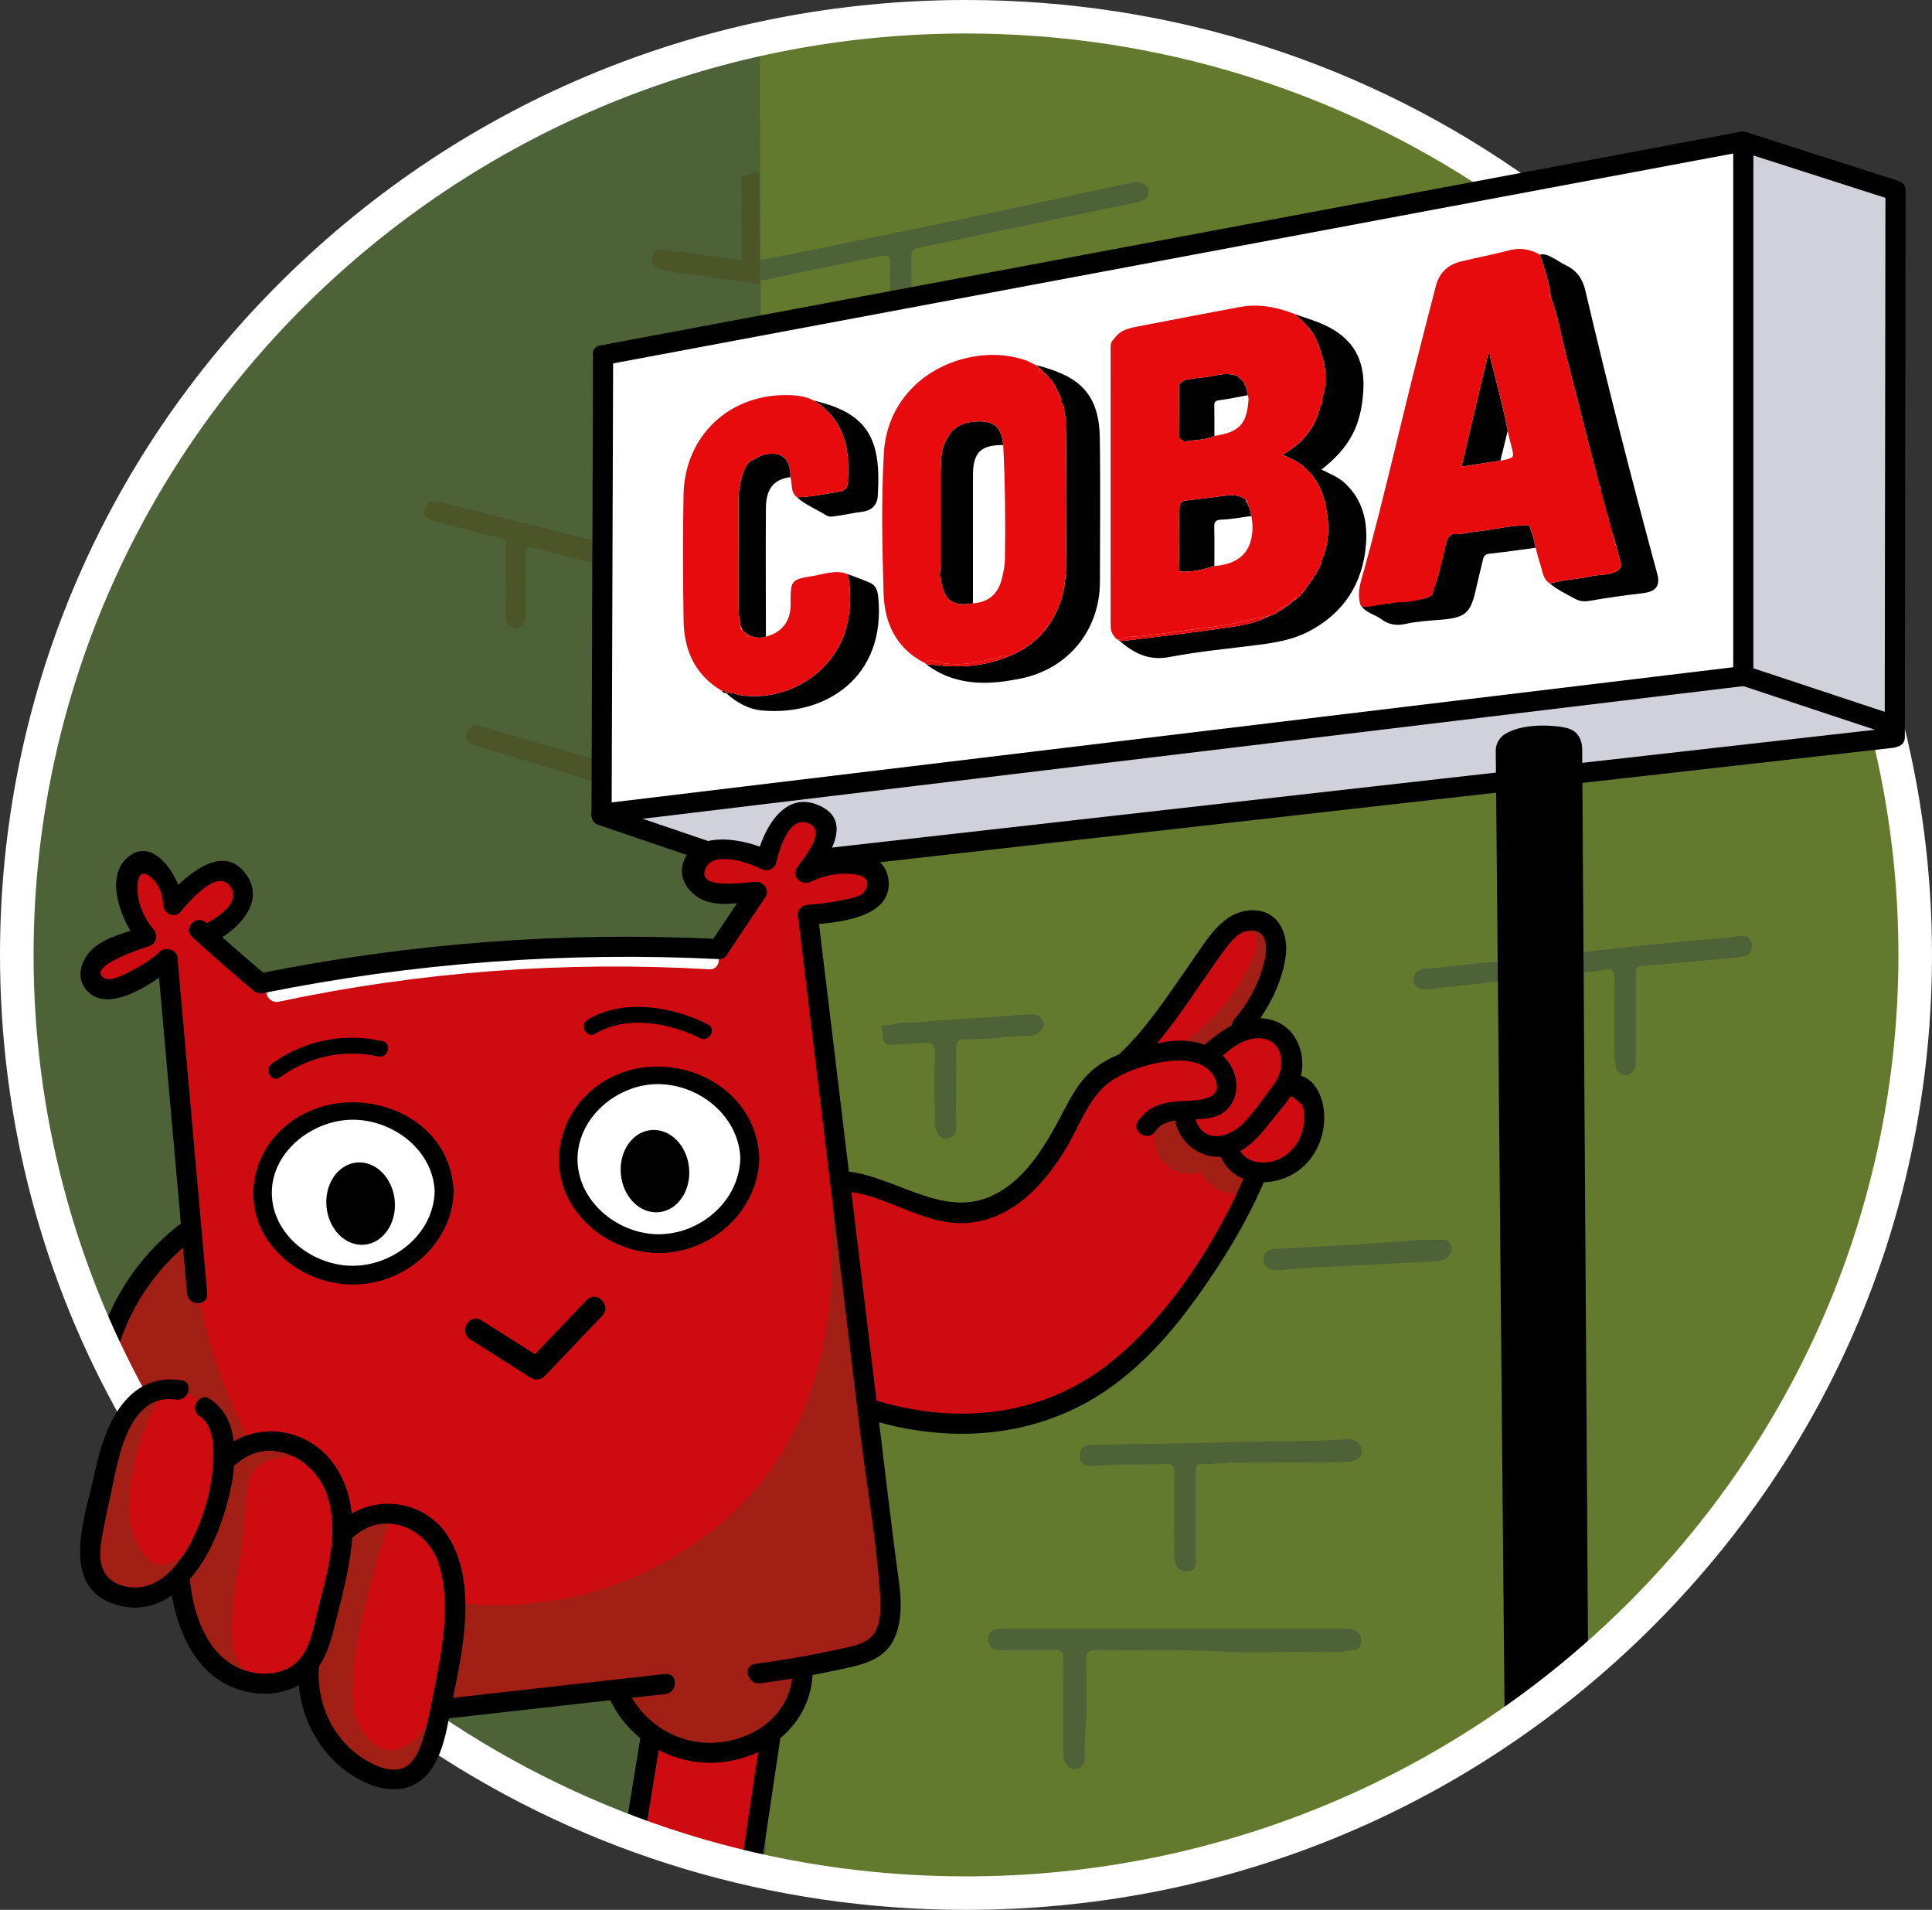 <?xml version="1.0" encoding="UTF-8"?> <svg xmlns="http://www.w3.org/2000/svg" width="257" height="254" viewBox="0 0 257 254" fill="none"><rect x="0" y="0" width="257" height="254" fill="#333333" stroke="none"/><g clip-path="url(#clip0_1972_150)"><path d="M128.499 251.774C198.234 251.774 254.766 195.911 254.766 127C254.766 58.09 198.234 2.227 128.499 2.227C58.764 2.227 2.232 58.09 2.232 127C2.232 195.911 58.764 251.774 128.499 251.774Z" fill="#62792E"></path><path d="M101.066 4.424C101.331 85.892 101.595 167.36 101.86 248.829C42.292 236.214 0.072 182.949 1.535 123.459C2.936 66.457 44.122 16.821 101.066 4.424Z" fill="#4D6237"></path><path d="M67.305 72.376C67.275 73.639 67.298 74.904 67.298 76.167C67.298 78.181 67.311 80.195 67.293 82.209C67.286 82.997 67.763 83.443 68.41 83.516C69.117 83.595 69.721 83.215 69.87 82.425C69.935 82.081 69.916 81.718 69.916 81.364C69.918 78.205 69.909 75.046 69.925 71.887C69.925 71.772 69.908 71.643 69.899 71.515C69.037 71.521 68.153 71.557 67.264 71.748C67.307 71.908 67.311 72.118 67.305 72.376Z" fill="#4C5528"></path><path d="M70.57 72.78C73.684 73.605 76.867 74.172 79.895 75.313C80.012 75.28 80.129 75.246 80.246 75.213C80.647 74.361 81.046 73.509 81.446 72.656C81.376 72.621 81.305 72.585 81.234 72.549C80.213 72.261 79.199 71.947 78.17 71.689C71.614 70.043 65.051 68.425 58.501 66.757C57.541 66.513 56.823 66.612 56.513 67.603C56.165 68.712 56.968 69.068 57.821 69.298C60.741 70.085 63.652 70.917 66.597 71.6C67.26 71.754 67.427 71.962 67.369 72.276C68.254 72.484 69.069 72.828 69.851 73.191C69.961 72.91 70.115 72.659 70.57 72.78Z" fill="#4C5528"></path><path d="M99.508 34.544C99.3 34.687 99.016 34.723 98.584 34.652C95.171 34.1 91.738 33.674 88.314 33.191C87.512 33.079 86.942 33.475 86.774 34.157C86.609 34.827 86.843 35.498 87.659 35.739C88.149 35.883 88.623 36.041 89.144 36.11C93.118 36.633 97.086 37.202 101.057 37.757C101.061 37.745 101.067 37.733 101.072 37.721C100.615 36.593 100.042 35.54 99.508 34.544Z" fill="#4C5528"></path><path d="M101.024 37.668C101.032 37.529 101.04 37.39 101.048 37.25C101.045 36.372 101.043 35.495 101.04 34.617C101.013 30.729 100.986 26.841 100.959 22.953C100.13 22.88 99.438 23.399 98.645 23.487C98.646 27.119 98.636 30.75 98.656 34.381C98.658 34.743 98.616 35.009 98.475 35.205C99.315 35.963 100.212 36.761 101.024 37.668Z" fill="#4C5528"></path><path d="M83.517 105.392C81.496 104.753 79.48 104.103 77.455 103.478C74.305 102.506 71.15 101.548 67.995 100.592C66.68 100.193 65.358 99.819 64.043 99.422C63.63 99.297 63.223 99.147 62.821 98.988C62.142 98.721 61.803 98.282 62.057 97.513C62.317 96.726 62.79 96.287 63.651 96.528C66.184 97.235 68.715 97.951 71.24 98.688C74.857 99.742 78.47 100.814 82.081 101.887C82.834 102.11 83.576 102.369 84.324 102.611C84.451 102.66 84.578 102.708 84.706 102.757C84.309 103.635 83.913 104.513 83.517 105.392Z" fill="#4C5528"></path><path d="M156.208 216.611C163.852 216.612 171.497 216.609 179.142 216.614C180.644 216.615 181.372 217.509 180.967 218.728C180.781 219.287 180.45 219.387 179.93 219.479C177.568 219.892 175.193 219.648 172.826 219.68C169.421 219.726 166.004 219.856 162.609 219.653C156.992 219.318 151.376 219.587 145.763 219.44C144.766 219.414 144.463 219.719 144.502 220.703C144.574 222.556 144.462 224.417 144.537 226.27C144.638 228.758 144.166 231.223 144.302 233.706C144.349 234.577 143.938 235.121 143.171 235.262C142.362 235.41 141.836 234.854 141.574 234.136C141.444 233.78 141.444 233.365 141.443 232.976C141.434 228.868 141.414 224.761 141.457 220.654C141.466 219.742 141.238 219.409 140.268 219.436C137.893 219.504 135.516 219.445 133.139 219.464C132.163 219.472 131.516 219.124 131.453 218.084C131.395 217.13 131.995 216.614 133.156 216.613C140.839 216.607 148.524 216.61 156.208 216.611Z" fill="#4D6237"></path><path d="M170.949 194.505C168.85 194.507 166.75 194.477 164.651 194.517C163.036 194.546 161.423 194.694 159.808 194.727C159.012 194.743 159.056 195.226 159.056 195.759C159.06 199.55 159.057 203.341 159.06 207.132C159.061 208.016 159.178 208.953 157.847 208.976C156.853 208.993 156.263 208.37 156.213 207.104C156.172 206.079 156.203 205.051 156.203 204.024C156.203 201.299 156.168 198.573 156.222 195.85C156.24 194.949 155.943 194.705 155.067 194.722C151.868 194.783 148.667 194.681 145.47 194.957C144.182 195.068 143.574 194.526 143.603 193.549C143.637 192.384 144.463 192.153 145.404 192.137C150.543 192.05 155.685 192.046 160.821 191.873C165.526 191.715 170.229 191.709 174.933 191.611C176.302 191.582 177.685 191.472 179.063 191.408C180.124 191.359 180.968 191.77 181.114 192.76C181.279 193.874 180.356 194.356 179.376 194.411C177.719 194.505 176.055 194.486 174.394 194.502C173.246 194.513 172.097 194.504 170.949 194.505Z" fill="#4D6237"></path><path d="M127.188 144.639C127.187 146.378 127.134 148.119 127.207 149.854C127.25 150.896 126.682 151.325 125.834 151.438C125 151.549 124.734 150.871 124.49 150.212C124.333 149.787 124.336 149.363 124.336 148.93C124.334 146.006 124.263 143.08 124.369 140.16C124.414 138.895 123.988 138.575 122.825 138.696C121.455 138.838 120.072 138.859 118.696 138.95C117.123 139.054 117.567 137.694 117.327 136.947C117.033 136.035 117.948 136.451 118.337 136.314C119.705 135.835 121.154 136.078 122.562 135.926C126.28 135.525 130.03 135.429 133.76 135.128C134.861 135.04 135.956 134.945 137.061 134.899C138.016 134.859 138.61 135.228 138.786 136.132C138.93 136.873 138.047 137.7 137.072 137.751C135.852 137.814 134.637 137.805 133.412 137.963C131.735 138.179 130.028 138.204 128.334 138.22C127.439 138.228 127.156 138.572 127.177 139.425C127.219 141.162 127.19 142.901 127.188 144.639Z" fill="#4D6237"></path><path d="M170.455 168.92C170.258 168.92 170.059 168.922 169.861 168.92C168.673 168.906 168.087 168.444 168.098 167.502C168.111 166.404 168.873 166.13 169.771 166.08C174.218 165.831 178.671 165.661 183.112 165.335C185.825 165.136 188.532 164.864 191.256 164.884C192.096 164.891 193.01 164.764 193.065 166.012C193.108 167.005 192.3 167.677 191.111 167.741C187.724 167.924 184.333 168.071 180.95 168.276C177.453 168.487 173.94 168.497 170.455 168.92Z" fill="#4D6237"></path><path d="M199.732 127.862C199.733 128.731 199.735 129.601 199.737 130.471C196.466 130.834 193.192 131.175 189.924 131.573C188.918 131.696 188.199 131.327 188.085 130.447C187.971 129.568 188.532 128.865 189.54 128.829C191.115 128.773 192.665 128.561 194.223 128.363C196.051 128.131 197.895 128.023 199.732 127.862Z" fill="#4D6237"></path><path d="M209.029 129.421C209.033 128.549 209.036 127.678 209.04 126.807C211.07 126.569 213.097 126.312 215.13 126.098C218.18 125.777 221.232 125.461 224.288 125.191C226.718 124.976 229.149 124.804 231.57 124.479C232.263 124.386 232.937 124.782 233.031 125.575C233.139 126.488 232.661 127.134 231.736 127.249C230.018 127.463 228.291 127.598 226.566 127.752C223.822 127.998 221.077 128.234 218.332 128.474C217.507 128.546 217.605 129.163 217.604 129.71C217.601 133.503 217.599 137.297 217.606 141.091C217.607 141.654 217.605 142.181 217.11 142.594C216.288 143.28 215.279 143.008 214.983 141.982C214.819 141.414 214.736 140.838 214.739 140.236C214.758 136.877 214.699 133.517 214.776 130.16C214.802 129.002 214.321 128.807 213.369 128.973C211.934 129.223 210.491 129.418 209.029 129.421Z" fill="#4D6237"></path><path d="M101.048 37.25C101.045 36.373 101.043 35.495 101.041 34.617C104.32 33.967 107.603 33.333 110.878 32.662C117.314 31.344 123.749 30.02 130.179 28.67C134.994 27.659 139.799 26.604 144.608 25.566C146.646 25.126 148.68 24.673 150.72 24.241C151.585 24.057 152.774 24.649 152.8 25.363C152.834 26.279 152.25 26.701 151.338 26.885C146.132 27.935 140.935 29.03 135.736 30.117C131.191 31.067 126.648 32.032 122.101 32.975C121.429 33.114 121.22 33.481 121.229 34.142C121.259 36.315 121.246 38.488 121.24 40.662C121.236 41.919 120.783 42.429 119.728 42.46C118.436 42.498 118.394 41.61 118.39 40.699C118.382 38.763 118.37 36.826 118.395 34.89C118.404 34.132 118.263 33.853 117.371 34.034C112.242 35.072 107.095 36.017 101.993 37.186C101.69 37.255 101.364 37.231 101.048 37.25Z" fill="#4D6237"></path><path d="M80.221 47.907C80.419 67.549 80.618 87.19 80.816 106.831C131.067 101.069 181.318 95.306 231.568 89.543C231.745 65.998 231.921 42.453 232.098 18.907C181.472 28.574 130.847 38.241 80.221 47.907Z" fill="white" stroke="white" stroke-miterlimit="10"></path><path d="M176.018 66.07C175.171 63.328 173.374 61.495 170.543 60.489C172.807 59.232 174.451 57.526 175.304 55.145C175.343 55.072 175.348 54.997 175.32 54.919C175.352 54.862 175.362 54.802 175.349 54.738C175.574 54.622 175.608 54.426 175.576 54.202C175.612 54.155 175.618 54.106 175.592 54.053C175.929 53.774 175.84 53.387 175.855 53.027L175.833 53.048C176.66 50.834 176.367 48.661 175.591 46.506C175.621 46.457 175.612 46.414 175.567 46.378C175.492 46.207 175.417 46.035 175.343 45.864C174.838 44.094 173.522 42.938 172.226 41.768C173.513 42.231 174.836 42.615 176.08 43.173C179.931 44.901 181.613 47.768 181.352 51.989C181.066 56.614 179.526 59.525 175.79 62.447C176.843 62.996 177.95 63.389 178.832 64.194C181.295 66.439 181.959 69.363 181.701 72.46C181.269 77.624 178.756 81.549 174.079 83.986C172.026 85.056 169.792 85.45 167.528 85.745C163.541 86.264 159.522 86.618 155.583 87.379C152.817 87.912 150.834 86.874 148.916 85.225C149.113 85.228 149.313 85.253 149.507 85.229C153.957 84.673 158.416 84.177 162.852 83.521C164.841 83.227 166.884 82.981 168.698 81.966L168.685 81.981C168.761 81.976 168.834 81.957 168.903 81.922C169.338 81.787 169.746 81.602 170.085 81.289C170.375 81.177 170.666 81.064 170.846 80.786L170.821 80.8C170.983 80.71 171.145 80.621 171.307 80.531C171.384 80.469 171.462 80.406 171.54 80.343C171.627 80.25 171.713 80.158 171.8 80.064L171.78 80.092C171.923 80.063 172.034 80.002 172.045 79.837L172.023 79.866C172.235 79.864 172.373 79.748 172.476 79.577C172.789 79.412 173.025 79.172 173.189 78.86C173.437 78.691 173.62 78.472 173.713 78.184L173.681 78.192C173.767 78.104 173.852 78.016 173.938 77.928L173.926 77.949C174.091 77.711 174.255 77.472 174.42 77.233L174.399 77.246C174.541 77.21 174.611 77.123 174.597 76.975C174.627 76.914 174.638 76.85 174.63 76.783C174.72 76.69 174.809 76.597 174.898 76.504C175.079 76.425 175.116 76.27 175.114 76.095C175.457 75.648 175.703 75.159 175.795 74.599C175.836 74.549 175.847 74.494 175.826 74.432C176.885 72.013 176.869 69.531 176.267 67.014C176.298 66.831 176.299 66.653 176.146 66.514C176.103 66.367 176.061 66.219 176.018 66.07Z" fill="#020102"></path><path d="M213.344 66.787C213.306 66.698 213.267 66.609 213.229 66.519C213.115 66.053 213.001 65.587 212.887 65.121C212.921 64.933 212.913 64.756 212.749 64.623C212.554 63.841 212.359 63.06 212.165 62.279C211.89 61.241 211.616 60.204 211.341 59.167C210.319 55.131 209.311 51.093 208.269 47.063C207.614 44.529 207.202 41.932 206.273 39.471L206.291 39.492C206.268 39.262 206.244 39.031 206.221 38.8C205.882 37.12 205.396 35.481 204.82 33.868C205.538 33.688 206.115 34.061 206.699 34.364C207.219 34.634 207.695 34.992 208.222 35.243C209.696 35.943 210.503 36.995 210.895 38.666C213.851 51.275 217.065 63.821 220.453 76.322C220.882 77.903 220.255 78.676 218.626 78.876C216.242 79.17 213.857 79.477 211.494 79.901C210.734 80.038 210.131 79.977 209.482 79.623C208.348 79.004 207.187 78.434 206.176 77.613C207.912 77.1 209.73 77.035 211.492 76.664C212.756 76.342 214.157 76.617 215.306 75.792L215.297 75.8C215.725 75.47 215.622 74.985 215.513 74.612C215.067 73.091 214.805 71.512 214.122 70.064L214.146 70.081C214.104 69.34 213.886 68.644 213.611 67.962C213.578 67.796 213.544 67.632 213.51 67.466C213.455 67.241 213.4 67.014 213.344 66.787Z" fill="#020102"></path><path d="M138.252 48.976C138.082 48.83 137.911 48.683 137.741 48.537C142.966 49.858 146.192 51.831 146.297 58.163C146.403 64.562 146.32 70.965 146.317 77.367C146.314 83.758 142.139 88.932 135.841 90.229C132.653 90.885 129.441 91.183 126.275 90.029C125.177 89.628 124.165 89.07 123.229 88.372C123.622 88.392 124.018 88.387 124.407 88.436C127.671 88.847 130.863 88.632 133.939 87.373C138.827 85.589 141.543 81.208 141.785 76.015C141.886 69.302 141.905 62.589 141.766 55.876C141.736 55.667 141.706 55.458 141.675 55.249C141.492 54.655 141.683 53.945 141.117 53.471L141.159 53.453C141.182 53.109 141.129 52.789 140.879 52.526C140.863 52.345 140.864 52.157 140.667 52.057C140.615 51.87 140.623 51.651 140.394 51.561L140.411 51.586C140.383 51.39 140.35 51.198 140.149 51.095L140.162 51.105C140.08 50.811 139.924 50.565 139.67 50.387L139.68 50.404C139.599 50.305 139.517 50.207 139.436 50.109C139.375 50.044 139.315 49.979 139.254 49.914C139.127 49.747 139.041 49.511 138.752 49.62C138.752 49.62 138.797 49.619 138.796 49.62C138.816 49.237 138.503 49.132 138.252 48.976Z" fill="#020102"></path><path d="M180.941 80.347C181.029 80.334 181.116 80.322 181.203 80.31C181.738 80.872 182.365 80.435 182.949 80.47C183.155 80.516 183.338 80.482 183.488 80.323C184.326 80.284 185.184 80.342 185.927 79.833C186.148 79.896 186.282 79.793 186.37 79.601C186.376 79.77 186.453 79.935 186.625 79.914C187.791 79.767 188.991 79.829 190.105 79.36L190.089 79.376C190.179 79.292 190.268 79.208 190.357 79.125L190.354 79.144C190.595 79.054 190.583 78.84 190.6 78.641L190.576 78.657C191.449 76.507 191.81 74.217 192.419 71.995C192.532 71.565 192.782 71.242 193.174 71.029C194.291 71.115 195.364 70.794 196.46 70.679C198.772 70.437 201.039 69.807 203.388 69.885C203.829 70.83 204.063 71.837 204.279 72.849C202.208 73.122 200.14 73.425 198.064 73.65C197.402 73.722 197.337 74.158 197.227 74.603C196.889 75.966 196.573 77.335 196.252 78.703C195.572 81.602 194.837 82.168 191.567 82.43C190.034 82.554 188.478 82.635 186.988 82.975C185.75 83.258 184.713 83.063 183.761 82.358C182.832 81.671 181.539 81.489 180.941 80.347Z" fill="#020102"></path><path d="M96.584 92.163C97.273 92.016 97.894 92.364 98.549 92.459C104.946 93.383 111.256 89.22 112.679 83.025C113.184 80.827 113.219 78.589 112.78 76.36C113.764 76.738 114.759 77.087 115.726 77.503C116.503 77.837 116.739 78.563 116.818 79.329C117.933 90.116 109.753 95.275 101.342 94.485C99.534 94.315 97.935 93.416 96.584 92.163Z" fill="#020102"></path><path d="M99.243 84.26C99.177 84.196 99.112 84.132 99.046 84.069C98.951 83.983 98.856 83.897 98.762 83.812L98.79 83.837C98.705 83.649 98.62 83.461 98.534 83.273C98.56 83.22 98.551 83.173 98.507 83.134C98.308 82.41 98.262 81.671 98.262 80.923C98.261 76.242 98.269 71.561 98.233 66.881C98.221 65.368 98.435 63.914 98.978 62.505C99.024 62.469 99.035 62.423 99.011 62.37C99.18 62.11 99.348 61.85 99.516 61.59H99.474C99.586 61.505 99.698 61.421 99.81 61.337C100.517 61.013 101.144 60.517 101.948 60.399C104.123 60.079 105.153 61.057 105.144 63.457C102.969 63.731 101.901 64.984 101.884 67.553C101.845 73.258 101.88 78.963 101.885 84.668C101.141 84.937 100.418 84.772 99.697 84.566C99.546 84.464 99.394 84.362 99.243 84.26Z" fill="#020102"></path><path d="M106.008 66.133C107.906 66.107 109.749 65.682 111.612 65.392C112.25 65.292 112.694 64.969 112.744 64.377C113.067 60.577 112.665 56.98 109.576 54.236C109.172 53.877 108.7 53.593 108.26 53.274C112.061 54.197 115.413 55.616 116.46 59.959C116.94 61.953 116.865 63.947 116.767 65.938C116.712 67.065 116.042 67.886 114.76 68.049C113.553 68.202 112.362 68.478 111.156 68.643C110.746 68.7 110.295 68.789 109.89 68.532C108.605 67.718 107.154 67.17 106.008 66.133Z" fill="#020102"></path><path d="M168.697 81.965C166.883 82.98 164.84 83.227 162.85 83.521C158.415 84.177 153.955 84.673 149.505 85.229C149.312 85.253 149.112 85.227 148.915 85.225C148.841 85.226 148.804 85.189 148.803 85.117C149.776 84.604 150.871 84.692 151.904 84.587C155.292 84.24 158.65 83.676 162.028 83.279C164.295 83.013 166.447 82.257 168.697 81.965Z" fill="#E70B0E"></path><path d="M133.937 87.373C130.861 88.632 127.67 88.848 124.406 88.436C124.016 88.388 123.62 88.393 123.227 88.373C123.153 88.306 123.078 88.239 123.004 88.172C123.813 87.54 124.701 88.065 125.452 88.19C127.94 88.604 130.271 88.038 132.634 87.489C133.049 87.392 133.463 86.915 133.937 87.373Z" fill="#E70B0E"></path><path d="M96.035 91.891C96.265 91.905 96.54 91.829 96.603 92.175C96.343 92.223 96.163 92.107 96.035 91.891Z" fill="#020102"></path><path d="M156.926 67.018C157.093 66.881 157.26 66.743 157.429 66.606C159.267 66.381 161.109 66.183 162.941 65.921C163.873 65.788 164.744 65.817 165.552 66.343L165.542 66.312C165.628 66.4 165.714 66.488 165.8 66.575L165.762 66.566C165.764 66.641 165.79 66.708 165.838 66.766C166.113 67.363 166.367 67.967 166.456 68.626C165.14 68.797 163.827 69.066 162.507 69.104C161.61 69.13 161.502 69.477 161.523 70.224C161.57 71.906 161.538 73.59 161.539 75.273C160.028 75.761 158.499 76.135 156.889 76.008C156.793 73.011 156.758 70.014 156.926 67.018Z" fill="#020102"></path><path d="M156.832 51.084C157.056 50.907 157.281 50.73 157.505 50.554C158.244 50.441 158.98 50.264 159.723 50.229C161.351 50.151 162.951 49.343 164.611 50.019C164.844 50.231 165.076 50.442 165.309 50.654C165.393 50.768 165.477 50.882 165.561 50.995C165.544 51.155 165.566 51.298 165.732 51.376C165.816 51.77 165.9 52.165 165.983 52.56C164.714 52.791 163.451 53.067 162.174 53.23C161.647 53.297 161.52 53.473 161.529 53.953C161.554 55.291 161.542 56.629 161.544 57.967C160.352 58.554 159.032 58.485 157.766 58.692C157.349 58.761 157.123 58.468 156.873 58.222C156.86 55.842 156.846 53.463 156.832 51.084Z" fill="#020102"></path><path d="M170.845 80.786C170.665 81.064 170.375 81.177 170.084 81.289C170.109 80.778 170.45 80.741 170.845 80.786Z" fill="#E70B0E"></path><path d="M171.306 80.531C171.144 80.621 170.982 80.71 170.82 80.8C170.9 80.563 171.099 80.539 171.306 80.531Z" fill="#E70B0E"></path><path d="M172.476 79.578C172.373 79.749 172.235 79.865 172.023 79.867C172.084 79.631 172.272 79.591 172.476 79.578Z" fill="#E70B0E"></path><path d="M175.342 45.863C175.416 46.035 175.491 46.206 175.566 46.378C175.349 46.268 175.344 46.066 175.342 45.863Z" fill="#E70B0E"></path><path d="M168.902 81.922C168.833 81.956 168.76 81.976 168.684 81.981C168.721 81.831 168.776 81.748 168.902 81.922Z" fill="#E70B0E"></path><path d="M172.045 79.838C172.033 80.003 171.922 80.064 171.779 80.092C171.868 80.007 171.956 79.922 172.045 79.838Z" fill="#E70B0E"></path><path d="M199.588 61.262C197.917 61.519 196.245 61.776 194.402 62.059C195.063 59.242 195.697 56.517 196.342 53.793C196.868 51.575 197.406 49.36 197.94 47.144C197.948 47.11 197.977 47.054 197.995 47.055C198.057 47.057 198.119 47.08 198.181 47.096C198.198 47.251 198.197 47.411 198.235 47.561C199.044 50.793 199.93 54.008 200.561 57.283C200.237 58.609 199.912 59.936 199.588 61.262Z" fill="#020102"></path><path d="M185.925 79.833C185.182 80.342 184.324 80.284 183.486 80.323C183.283 80.286 183.093 80.297 182.947 80.47C182.363 80.435 181.736 80.872 181.201 80.31C182.776 80.151 184.35 79.992 185.925 79.833Z" fill="#E70B0E"></path><path d="M206.219 38.801C206.242 39.032 206.265 39.262 206.289 39.493C205.933 39.296 205.936 39.063 206.219 38.801Z" fill="#E70B0E"></path><path d="M125.304 59.909C126.125 57.246 127.347 56.211 129.843 56.063C132.231 55.921 133.216 56.775 133.451 59.19C130.454 59.167 129.43 60.187 129.429 63.195C129.428 68.878 129.427 74.56 129.426 80.242C126.744 80.726 125.505 79.818 125.166 77.127C125.143 76.942 125.063 76.764 125.01 76.582C125.246 73.865 125.047 71.144 125.11 68.425C125.176 65.587 124.983 62.742 125.304 59.909Z" fill="#020102"></path><path d="M173.926 77.95L173.927 77.948L173.926 77.95Z" fill="#E70B0E"></path><path d="M170.845 80.785C170.839 80.785 170.835 80.785 170.829 80.784C170.827 80.79 170.823 80.793 170.82 80.8L170.845 80.785Z" fill="#E70B0E"></path><path d="M175.825 74.433C176.885 72.014 176.868 69.532 176.267 67.015C176.297 66.832 176.299 66.655 176.145 66.515C175.964 66.467 175.857 66.397 175.866 66.294C175.87 66.252 175.892 66.206 175.936 66.154C175.892 66.206 175.87 66.253 175.866 66.294C175.857 66.397 175.964 66.467 176.145 66.515C176.102 66.367 176.06 66.218 176.017 66.069C175.17 63.327 173.373 61.494 170.542 60.488C172.806 59.23 174.45 57.526 175.303 55.144C175.342 55.071 175.348 54.996 175.32 54.918C175.352 54.861 175.361 54.801 175.348 54.737C175.574 54.621 175.607 54.425 175.576 54.201C175.612 54.154 175.617 54.105 175.592 54.052C175.929 53.773 175.84 53.386 175.854 53.026L175.832 53.047C176.66 50.833 176.366 48.66 175.59 46.505C175.62 46.455 175.612 46.413 175.566 46.377C175.35 46.267 175.344 46.066 175.343 45.862C174.838 44.093 173.521 42.937 172.225 41.766C169.877 40.855 167.472 40.354 164.948 40.828C160.584 41.648 156.219 42.465 151.862 43.323C150.499 43.592 149.037 43.739 148.185 45.096C147.664 45.49 147.738 46.057 147.738 46.606C147.739 58.719 147.741 70.832 147.737 82.944C147.737 83.534 147.757 84.105 148.185 84.571C148.314 84.84 148.522 85.02 148.803 85.116C149.777 84.603 150.871 84.692 151.904 84.586C155.292 84.239 158.65 83.675 162.028 83.278C164.293 83.013 166.441 82.258 168.689 81.966C168.726 81.826 168.781 81.753 168.902 81.921C169.337 81.786 169.745 81.601 170.084 81.288C170.109 80.783 170.441 80.741 170.829 80.783C170.913 80.564 171.104 80.538 171.306 80.53C171.384 80.468 171.461 80.405 171.539 80.342C171.626 80.25 171.712 80.157 171.799 80.064L171.779 80.092C171.863 80.011 171.947 79.931 172.03 79.851C172.096 79.631 172.277 79.59 172.476 79.577C172.789 79.412 173.025 79.172 173.189 78.86C173.437 78.691 173.62 78.472 173.713 78.184L173.68 78.192C173.762 78.109 173.844 78.025 173.925 77.942C173.93 77.937 173.934 77.933 173.938 77.929L173.927 77.948C174.089 77.712 174.252 77.475 174.415 77.239C174.409 77.241 174.405 77.244 174.399 77.246L174.398 77.246C174.398 77.246 174.398 77.246 174.398 77.246C174.401 77.242 174.405 77.238 174.408 77.234C174.278 77.23 174.18 77.248 174.109 77.284C174.181 77.248 174.279 77.23 174.408 77.234C174.471 77.148 174.533 77.061 174.596 76.975C174.627 76.915 174.638 76.85 174.629 76.783C174.719 76.69 174.808 76.598 174.897 76.504C175.078 76.425 175.115 76.27 175.113 76.095C175.141 75.807 175.126 75.5 175.197 75.231C175.126 75.5 175.142 75.807 175.113 76.095C175.456 75.649 175.702 75.159 175.794 74.6C175.836 74.55 175.846 74.494 175.825 74.433ZM157.505 50.554C157.519 50.502 157.538 50.455 157.561 50.413C157.575 50.389 157.594 50.37 157.61 50.349C157.623 50.335 157.632 50.317 157.646 50.303C157.712 50.241 157.799 50.2 157.907 50.181C157.799 50.199 157.713 50.241 157.646 50.303C157.632 50.316 157.623 50.334 157.61 50.349C157.594 50.37 157.575 50.389 157.561 50.413C157.538 50.455 157.519 50.502 157.505 50.554C158.244 50.441 158.98 50.264 159.722 50.229C161.351 50.151 162.951 49.343 164.611 50.019C164.843 50.231 165.076 50.442 165.309 50.654C165.393 50.768 165.477 50.882 165.561 50.996C165.544 51.156 165.565 51.298 165.732 51.376C165.935 51.472 166.076 51.58 166.172 51.698C166.174 51.701 166.178 51.703 166.18 51.706C166.267 51.817 166.31 51.937 166.326 52.063C166.328 52.075 166.334 52.087 166.335 52.1C166.334 52.087 166.328 52.075 166.326 52.063C166.31 51.937 166.267 51.817 166.18 51.706C166.178 51.704 166.174 51.701 166.172 51.698C166.076 51.58 165.934 51.472 165.732 51.376C165.815 51.771 165.899 52.166 165.983 52.56C166.018 52.709 166.052 52.858 166.087 53.007C165.89 56.389 164.889 57.482 161.545 57.967C160.352 58.554 159.032 58.485 157.766 58.692C157.349 58.761 157.124 58.468 156.873 58.222C156.839 58.203 156.778 58.189 156.774 58.166C156.777 58.189 156.839 58.203 156.873 58.222C156.86 55.843 156.846 53.464 156.832 51.084C157.056 50.907 157.28 50.731 157.505 50.554ZM166.442 71.68C165.945 73.894 164.282 75.075 161.538 75.273C160.027 75.761 158.498 76.136 156.889 76.008C156.683 75.937 156.6 75.802 156.565 75.643C156.599 75.802 156.683 75.936 156.889 76.008C156.793 73.011 156.758 70.014 156.926 67.019C157.093 66.881 157.261 66.744 157.428 66.606C157.681 66.336 157.972 66.198 158.28 66.124C158.316 66.115 158.354 66.112 158.39 66.105C158.354 66.112 158.316 66.116 158.28 66.124C157.972 66.199 157.682 66.337 157.429 66.606C159.268 66.382 161.109 66.184 162.941 65.921C163.873 65.788 164.744 65.817 165.552 66.343L165.542 66.313C165.626 66.398 165.71 66.485 165.795 66.571C165.932 66.591 166.007 66.633 165.838 66.767C166.113 67.364 166.367 67.968 166.455 68.626C166.669 69.645 166.666 70.681 166.442 71.68Z" fill="#E70B0E"></path><path d="M165.8 66.575C165.799 66.574 165.797 66.572 165.795 66.57C165.784 66.569 165.774 66.567 165.762 66.566L165.8 66.575Z" fill="#E70B0E"></path><path d="M168.699 81.965C168.695 81.966 168.692 81.966 168.689 81.967C168.687 81.972 168.685 81.976 168.684 81.981L168.699 81.965Z" fill="#E70B0E"></path><path d="M172.046 79.838C172.041 79.842 172.036 79.847 172.031 79.852C172.029 79.859 172.025 79.861 172.023 79.868L172.046 79.838Z" fill="#E70B0E"></path><path d="M206.271 39.471C206.273 39.475 206.274 39.479 206.276 39.483C206.281 39.486 206.285 39.489 206.291 39.493L206.271 39.471Z" fill="#E70B0E"></path><path d="M215.297 75.801L215.306 75.793L215.305 75.794C215.302 75.796 215.3 75.798 215.297 75.801Z" fill="#E70B0E"></path><path d="M214.146 70.082L214.145 70.082H214.146V70.082Z" fill="#E70B0E"></path><path d="M141.674 55.249C141.49 54.656 141.681 53.946 141.115 53.471L141.157 53.453L141.157 53.453C141.157 53.453 141.157 53.453 141.157 53.454C140.888 53.282 140.618 53.11 140.686 52.837C140.618 53.11 140.888 53.281 141.157 53.453C141.181 53.109 141.128 52.789 140.878 52.527C140.862 52.346 140.863 52.157 140.666 52.057C140.615 51.876 140.618 51.665 140.406 51.571C140.407 51.576 140.408 51.581 140.408 51.586C140.348 51.566 140.3 51.539 140.264 51.506C140.19 51.44 140.16 51.351 140.15 51.251C140.16 51.351 140.19 51.44 140.264 51.506C140.3 51.539 140.348 51.567 140.408 51.587L140.391 51.562C140.398 51.564 140.4 51.569 140.405 51.572C140.378 51.387 140.341 51.208 140.159 51.106L140.145 51.096C140.151 51.099 140.154 51.103 140.159 51.106C140.076 50.812 139.921 50.566 139.666 50.389L139.676 50.405C139.594 50.307 139.513 50.209 139.431 50.11C139.371 50.045 139.31 49.98 139.25 49.915C139.221 49.916 139.192 49.917 139.164 49.918C139.079 49.919 138.998 49.911 138.931 49.883C138.999 49.911 139.079 49.918 139.164 49.918C139.192 49.918 139.221 49.916 139.25 49.915C139.13 49.757 139.044 49.542 138.791 49.61C138.791 49.613 138.792 49.616 138.792 49.619C138.792 49.619 138.792 49.619 138.793 49.619H138.792C138.792 49.62 138.792 49.62 138.792 49.621C138.789 49.62 138.786 49.62 138.783 49.62L138.747 49.621C138.752 49.619 138.756 49.619 138.761 49.617C138.382 49.578 138.097 49.461 138.248 48.976C138.078 48.83 137.907 48.684 137.737 48.538C137.225 48.3 136.733 48 136.199 47.835C133.737 47.073 131.228 47.007 128.729 47.575C122.535 48.98 117.951 53.732 117.573 60.238C117.214 66.419 117.361 72.624 117.53 78.815C117.641 82.858 119.182 86.215 123.001 88.172C123.81 87.54 124.698 88.065 125.449 88.19C127.937 88.604 130.268 88.038 132.631 87.489C133.046 87.392 133.46 86.915 133.934 87.373C138.823 85.59 141.539 81.208 141.78 76.016C141.882 69.303 141.9 62.589 141.761 55.877C141.734 55.667 141.704 55.458 141.674 55.249ZM133.681 74.35C133.666 75.281 133.465 76.227 133.223 77.132C132.71 79.045 131.435 80.108 129.426 80.242C126.743 80.726 125.504 79.818 125.165 77.127C125.142 76.942 125.063 76.764 125.009 76.583C124.828 76.465 124.744 76.315 124.704 76.151C124.69 76.094 124.681 76.036 124.676 75.977C124.671 75.922 124.669 75.866 124.669 75.81C124.669 75.866 124.671 75.922 124.676 75.977C124.681 76.036 124.69 76.094 124.704 76.151C124.744 76.314 124.828 76.464 125.009 76.582C125.245 73.866 125.047 71.144 125.11 68.426C125.176 65.587 124.982 62.742 125.304 59.909C126.125 57.246 127.347 56.211 129.843 56.062C132.231 55.921 133.215 56.774 133.45 59.19C133.708 64.24 133.758 69.295 133.681 74.35Z" fill="#E70B0E"></path><path d="M98.762 83.811C98.771 83.82 98.779 83.827 98.788 83.835C98.789 83.836 98.789 83.837 98.791 83.837L98.762 83.811Z" fill="#E70B0E"></path><path d="M96.603 92.175C96.602 92.17 96.6 92.166 96.599 92.161C96.594 92.162 96.589 92.162 96.584 92.163L96.603 92.175Z" fill="#E70B0E"></path><path d="M108.041 76.621C105.219 77.062 105.165 77.23 105.167 80.147C105.167 80.265 105.169 80.384 105.167 80.502C105.148 82.646 103.968 84.142 101.885 84.668C101.141 84.936 100.418 84.772 99.697 84.566C99.233 84.924 99.276 84.536 99.243 84.26C99.177 84.196 99.112 84.132 99.046 84.069C98.96 83.991 98.874 83.913 98.788 83.835C98.526 83.728 98.525 83.502 98.534 83.272C98.56 83.219 98.551 83.173 98.506 83.134C98.307 82.41 98.262 81.671 98.262 80.923C98.261 76.242 98.269 71.561 98.232 66.88C98.221 65.367 98.435 63.914 98.978 62.505C99.023 62.468 99.034 62.423 99.011 62.37C99.099 62.258 99.189 62.133 99.279 61.994C99.371 61.853 99.449 61.717 99.516 61.589H99.473C99.585 61.505 99.697 61.42 99.809 61.336C100.516 61.013 101.143 60.517 101.947 60.398C104.123 60.078 105.152 61.057 105.143 63.456C105.431 64.348 105.109 65.436 106.009 66.132C107.907 66.107 109.75 65.682 111.613 65.391C112.251 65.292 112.694 64.969 112.745 64.377C113.067 60.576 112.666 56.979 109.577 54.236C109.173 53.876 108.701 53.592 108.261 53.273C107.297 52.766 106.236 52.596 105.18 52.553C97.177 52.227 91.08 57.847 90.924 65.814C90.816 71.38 90.843 76.951 90.931 82.519C90.993 86.479 92.447 89.789 96.036 91.89C96.262 91.904 96.531 91.832 96.599 92.161C97.282 92.022 97.899 92.364 98.549 92.458C104.946 93.382 111.256 89.22 112.679 83.025C113.184 80.827 113.219 78.588 112.78 76.359C111.164 75.71 109.594 76.379 108.041 76.621Z" fill="#E70B0E"></path><path d="M174.42 77.233C174.418 77.235 174.417 77.237 174.415 77.24C174.545 77.202 174.61 77.117 174.597 76.976C174.534 77.061 174.471 77.148 174.408 77.234C174.412 77.234 174.415 77.233 174.42 77.233Z" fill="#E70B0E"></path><path d="M174.421 77.233C174.416 77.233 174.413 77.234 174.409 77.234C174.406 77.238 174.403 77.242 174.4 77.246L174.401 77.245L174.421 77.233Z" fill="#E70B0E"></path><path d="M215.513 74.612C214.825 72.128 214.136 69.643 213.448 67.158C213.022 65.533 212.594 63.907 212.164 62.278C211.889 61.24 211.615 60.202 211.34 59.166C210.318 55.131 209.31 51.092 208.268 47.062C207.614 44.533 207.202 41.941 206.276 39.483C205.936 39.288 205.942 39.058 206.22 38.8C205.881 37.12 205.395 35.481 204.819 33.868C203.536 33.122 202.208 32.908 200.733 33.294C198.645 33.841 196.522 34.252 194.421 34.75C192.676 35.163 191.485 36.213 191.02 37.964C190.287 40.724 189.599 43.498 188.885 46.263C186.363 56.039 184.184 65.9 181.504 75.636C181.079 77.181 180.463 78.696 180.942 80.346C180.951 80.376 180.968 80.422 181.001 80.47C181.297 80.904 182.295 80.658 183.689 80.42C184.189 80.335 184.92 80.22 185.824 80.115C186.989 80.125 188.295 79.976 189.654 79.522C189.808 79.47 189.959 79.416 190.106 79.359C190.1 79.365 190.095 79.37 190.09 79.376C190.165 79.351 190.408 79.259 190.538 79.01C190.584 78.925 190.604 78.844 190.613 78.779C190.99 77.595 191.355 76.346 191.697 75.035C191.968 73.992 192.209 72.977 192.42 71.995C192.45 71.868 192.522 71.644 192.702 71.418C192.871 71.206 193.061 71.088 193.174 71.028C194.292 71.114 195.365 70.794 196.461 70.679C198.772 70.437 201.039 69.807 203.388 69.884C203.83 70.829 204.064 71.836 204.28 72.849C204.473 73.561 204.628 74.285 204.868 74.98C205.189 75.91 205.195 77.006 206.175 77.613C207.912 77.1 209.729 77.035 211.492 76.664C212.753 76.342 214.15 76.615 215.298 75.798C215.369 75.738 215.421 75.676 215.459 75.62C215.728 75.219 215.549 74.709 215.513 74.612ZM196.343 53.793C196.869 51.575 197.407 49.36 197.941 47.144C197.949 47.111 197.978 47.054 197.996 47.055C198.058 47.057 198.12 47.08 198.182 47.096C198.199 47.251 198.198 47.411 198.236 47.561C199.045 50.793 199.93 54.008 200.562 57.283C200.659 57.861 200.776 58.319 200.867 58.635C200.896 58.737 201.039 59.232 201.177 59.867C201.298 60.425 201.299 60.556 201.226 60.683C201.094 60.914 200.805 60.99 200.275 61.129C199.994 61.202 199.755 61.24 199.59 61.262C197.918 61.519 196.246 61.775 194.404 62.059C195.064 59.242 195.698 56.516 196.343 53.793Z" fill="#E70B0E"></path><path d="M190.354 79.129C190.354 79.135 190.354 79.139 190.355 79.145C190.354 79.139 190.354 79.134 190.354 79.129Z" fill="#E70B0E"></path><path d="M138.768 49.616C138.778 49.612 138.786 49.611 138.795 49.609C138.808 49.236 138.5 49.131 138.253 48.976C138.1 49.461 138.387 49.577 138.768 49.616Z" fill="#E70B0E"></path><path d="M138.764 49.617C138.771 49.618 138.779 49.619 138.786 49.619H138.795C138.785 49.618 138.776 49.617 138.767 49.616C138.766 49.616 138.765 49.616 138.764 49.617Z" fill="#E70B0E"></path><path d="M99.242 84.26C99.394 84.362 99.545 84.463 99.696 84.566C99.232 84.925 99.275 84.536 99.242 84.26Z" fill="#E70B0E"></path><path d="M182.947 80.47C183.093 80.297 183.282 80.286 183.486 80.323C183.337 80.482 183.153 80.516 182.947 80.47Z" fill="#CF0A0D"></path><path d="M231.899 19.799C231.788 43.047 231.678 66.295 231.568 89.544C181.582 95.526 131.595 101.509 81.609 107.491C85.944 109.174 90.279 110.857 94.613 112.539C96.962 113.1 99.312 113.661 101.661 114.222C103.14 110.124 105.471 107.713 107.141 108.04C108.031 108.214 108.604 109.14 108.808 109.471C109.768 111.022 109.612 113.157 108.411 115.013C110.661 114.65 112.911 114.287 115.161 113.924C160.526 108.316 205.891 102.707 251.255 97.099C251.52 73.047 251.785 48.996 252.05 24.945C245.333 23.229 238.616 21.514 231.899 19.799Z" fill="#D0D1DB"></path><path d="M59.175 227.648C58.569 232.502 55.757 236.046 52.524 236.506C49.528 236.932 47.042 234.585 45.774 233.388C41.446 229.301 41.11 223.598 41.081 221.76C40.427 222.155 36.163 224.639 31.48 222.996C26.797 221.353 23.628 216.263 24.035 210.525C23.856 210.65 19.937 213.297 16.49 211.515C14.531 210.502 13.753 208.59 13.413 207.754C12.641 205.857 12.59 203.884 13.611 199.143C14.171 196.543 15.055 193.112 16.49 189.147C16.887 188.355 17.285 187.563 17.682 186.771C16.358 184.66 15.034 182.548 13.711 180.437C15.057 177.183 17.178 173.124 20.56 169.055C21.996 167.327 23.448 165.852 24.829 164.601C23.902 152.427 22.976 140.253 22.049 128.079C19.147 131.243 15.709 132.407 13.711 131.246C13.038 130.854 12.26 130.043 12.222 129.068C12.151 127.208 14.791 125.119 19.071 124.317C16.702 121.664 16.062 118.591 17.285 116.795C17.843 115.974 18.994 115.121 20.163 115.311C21.663 115.553 22.985 117.478 22.844 120.062C25.013 116.759 28.211 115.387 30.289 116.301C31.233 116.716 32.082 117.663 32.274 118.775C32.621 120.782 30.819 123.244 27.575 124.251C29.902 126.517 32.23 128.783 34.557 131.048C44.236 129.06 55.286 127.376 67.513 126.495C77.418 125.782 86.6 125.703 94.911 126C96.731 123.592 98.55 121.184 100.37 118.775C96.034 119.209 92.899 117.994 92.429 116.202C92.119 115.017 93.058 113.902 93.124 113.827C94.614 112.109 98.205 112.116 101.959 114.124C101.843 111.574 103.099 109.381 105.036 108.581C106.157 108.118 107.939 107.942 108.908 108.878C110.186 110.113 109.98 113.216 107.518 115.906C110.644 113.924 114.017 114.068 115.658 115.807C115.72 115.872 117.03 117.298 116.651 118.776C116.137 120.773 112.7 122.231 108.015 121.547C109.371 133.491 110.728 145.434 112.085 157.376C112.86 157.54 114.077 157.805 115.559 158.168C123.977 160.233 125.208 161.609 128.436 161.333C132.651 160.973 135.624 158.193 136.603 157.278C139.408 154.655 139.573 152.489 141.665 149.162C143.283 146.59 146.073 143.291 151.195 140.353C155.18 136.298 157.559 132.53 159.037 129.663C160.516 126.795 161.67 123.708 164.443 122.975C165.648 122.657 167.308 122.744 168.268 123.626C170.287 125.48 169.231 130.865 165.29 136.889C167.14 136.178 169.21 136.568 170.551 137.879C172.157 139.448 172.447 142.068 171.147 144.114C171.737 144.236 173.61 144.699 174.522 146.292C175.899 148.7 173.979 151.771 172.735 153.121C170.815 155.204 168.285 155.598 167.375 155.694C165.193 161.291 161.483 168.545 155.066 175.489C150.673 180.244 146.026 185.273 138.148 187.892C128.315 191.16 119.477 188.671 115.756 187.366C116.584 195.944 117.411 204.522 118.238 213.1C118.442 213.666 119.343 216.353 117.94 218.543C116.973 220.052 115.413 220.543 113.275 221.216C111.857 221.662 109.558 222.196 106.574 222.057C106.539 223.112 106.316 225.349 104.837 227.6C103.926 228.985 102.862 229.884 102.107 230.42C101.412 236.507 100.717 242.594 100.022 248.681C97.577 248.238 94.811 247.583 91.833 246.603C89.267 245.759 86.98 244.818 84.984 243.881C85.728 239.658 86.473 235.435 87.217 231.212C85.447 228.969 83.677 226.725 81.906 224.482C74.33 225.536 66.752 226.592 59.175 227.648Z" fill="#CE0B10"></path><path d="M21.387 185.616C19.024 189.632 18.093 193.226 17.682 195.513C17.148 198.481 16.488 202.465 18.608 205.939C19.11 206.76 19.752 207.781 20.858 208.05C22.872 208.54 25.586 206.332 27.608 202.376C27.57 207.849 24.073 212.039 20.064 212.537C17.841 212.813 15.089 212.001 13.578 210.03C12.251 208.297 12.675 205.068 13.578 198.681C14.365 193.113 14.954 191.917 15.299 191.29C17.048 188.116 19.792 186.422 21.387 185.616Z" fill="#A21F16"></path><path d="M39.388 193.732C36.391 193.578 34.92 194.47 34.16 195.183C32.404 196.831 33.049 198.836 32.109 205.807C31.679 208.991 31.401 209.631 31.049 213.065C30.586 217.583 30.798 219.085 31.447 220.455C32.356 222.377 33.88 223.53 34.888 224.15C33.604 223.802 30.563 222.791 28.005 219.927C24.668 216.191 24.452 211.876 24.432 210.689C25.584 209.25 26.916 207.277 28.005 204.751C29.898 200.362 30.164 196.381 30.123 193.93C30.682 193.512 32.287 192.426 34.623 192.346C37.08 192.263 38.822 193.345 39.388 193.732Z" fill="#A21F16"></path><path d="M51.829 202.31C50.257 206.707 49.245 210.492 48.587 213.329C48.104 215.409 47.072 219.283 46.932 224.283C46.866 226.637 46.999 228.738 48.388 230.551C48.71 230.971 49.913 232.541 51.631 232.728C53.984 232.985 56.745 230.588 57.917 226.658C58.553 231.415 56.709 235.565 53.881 236.621C49.266 238.345 44.157 231.042 43.822 230.551C41.474 227.115 41.125 223.551 41.08 221.759C41.835 219.904 42.564 217.884 43.226 215.704C44.549 211.346 45.313 207.303 45.746 203.76C46.209 203.337 47.418 202.351 49.248 202.111C50.354 201.967 51.269 202.148 51.829 202.31Z" fill="#A21F16"></path><path d="M111.059 220.72C113.653 220.136 114.96 219.84 115.427 219.598C118.597 217.955 118.236 210.864 117.743 206.665C113.791 169.977 111.916 160.082 110.993 160.146C109.682 160.238 113.713 180.164 102.258 195.778C95.915 204.422 87.163 208.56 83.596 210.03C73.917 214.018 65.352 213.637 61.294 213.197C60.411 218.036 59.529 222.875 58.647 227.714C66.72 226.878 74.794 226.042 82.867 225.206C85.013 231.049 91.112 234.386 96.897 233.125C102.133 231.983 106.081 227.297 106.361 221.709C107.45 221.495 109.081 221.164 111.059 220.72Z" fill="#A21F16"></path><path d="M25.359 164.369C25.752 169.483 26.794 175.895 29.33 182.911C30.508 186.17 31.832 189.075 33.168 191.621C32.307 192.039 31.447 192.457 30.587 192.875C30.403 189.758 28.517 186.987 25.689 185.682C22.94 184.414 19.701 184.718 17.219 186.474C16.072 184.605 14.925 182.735 13.777 180.866C14.166 178.668 15.223 174.452 18.476 170.308C20.892 167.23 23.579 165.39 25.359 164.369Z" fill="#A21F16"></path><path d="M154.206 149.127C153.172 150.899 153.396 153.126 154.736 154.603C155.964 155.958 157.922 156.454 159.699 155.857C159.891 156.247 160.603 157.581 162.214 158.298C164.228 159.195 166.077 158.431 166.383 158.298C166.405 157.485 166.428 156.671 166.449 155.857C165.324 154.757 164.199 153.658 163.074 152.558C162.805 152.622 160.755 153.073 158.971 151.7C156.923 150.124 157.103 147.586 157.118 147.411C156.147 147.983 155.177 148.555 154.206 149.127Z" fill="#A21F16"></path><path d="M157.301 138.718C158.968 137.567 161.172 135.776 163.207 133.126C165.031 130.749 168.182 125.777 166.83 124.267C166.502 123.901 165.845 123.666 164.498 123.921C166.824 122.756 167.862 123.026 168.369 123.376C170.359 124.751 169.103 130.758 166.483 134.808C164.633 137.666 162.258 139.312 160.824 140.153C159.65 139.675 158.475 139.196 157.301 138.718Z" fill="#A21F16"></path><path d="M37.104 133.216C55.894 129.221 75.138 127.787 94.317 128.909C96.069 129.012 96.063 126.293 94.317 126.191C74.899 125.055 55.402 126.551 36.38 130.595C34.665 130.959 35.39 133.58 37.104 133.216Z" fill="white"></path><path d="M31.578 194.591C35.854 190.928 41.733 193.893 43.429 198.645C45.299 203.884 43.393 209.456 42.151 214.606C41.609 216.852 41.181 219.493 39.379 221.123C37.699 222.643 35.186 222.876 33.069 222.305C27.792 220.882 25.776 215.12 25.276 210.239C25.103 208.545 22.421 208.527 22.596 210.239C23.218 216.312 25.831 223.148 32.356 224.882C35.113 225.614 38.23 225.312 40.565 223.593C43.032 221.776 43.893 218.803 44.582 215.965C46.212 209.251 48.812 201.3 44.576 194.961C41.258 189.995 34.293 188.751 29.683 192.701C28.372 193.825 30.275 195.707 31.578 194.591Z" fill="black"></path><path d="M15.314 180.672C16.904 174.353 20.473 168.911 25.598 164.876C26.951 163.811 25.042 161.932 23.702 162.987C18.244 167.285 14.421 173.239 12.729 179.961C12.31 181.63 14.894 182.342 15.314 180.672Z" fill="black"></path><path d="M20.936 127.499C22.25 142.34 23.565 157.182 24.88 172.023C25.03 173.723 27.712 173.739 27.56 172.023C26.245 157.182 24.931 142.34 23.616 127.499C23.466 125.799 20.784 125.784 20.936 127.499Z" fill="black"></path><path d="M25.529 124.603C28.204 127.032 30.924 129.41 33.69 131.737C35 132.839 36.906 130.958 35.585 129.847C32.82 127.52 30.1 125.143 27.425 122.713C26.152 121.557 24.251 123.442 25.529 124.603Z" fill="black"></path><path d="M96.743 126.89C98.434 124.36 100.124 121.829 101.816 119.298C102.391 118.437 101.628 117.292 100.659 117.288C99.157 117.281 92.696 118.467 93.817 115.568C94.781 113.076 99.574 114.698 101.26 115.574C101.998 115.957 103.019 115.651 103.229 114.775C103.623 113.123 104.922 108.301 107.602 109.518C110.018 110.616 106.885 114.047 105.982 115.457C105.209 116.665 106.69 117.829 107.816 117.285C109.068 116.681 110.364 116.309 111.756 116.218C112.763 116.153 116.58 116.086 114.994 118.557C114.525 119.287 112.979 119.505 112.192 119.678C110.619 120.024 109.02 120.212 107.415 120.339C105.708 120.475 105.693 123.149 107.415 123.012C110.935 122.733 118.904 122.28 118.174 116.902C117.486 111.841 109.419 113.55 106.464 114.977C107.075 115.587 107.686 116.196 108.297 116.806C110.134 113.937 113.754 109.05 108.753 107.033C104.132 105.17 101.488 110.53 100.645 114.064C101.301 113.798 101.957 113.532 102.613 113.266C99.499 111.649 92.376 110.084 90.878 114.74C90.283 116.589 91.327 118.409 92.921 119.376C95.302 120.818 98.063 119.949 100.66 119.96C100.274 119.289 99.888 118.619 99.503 117.949C97.811 120.48 96.121 123.011 94.43 125.541C93.469 126.977 95.789 128.316 96.743 126.89Z" fill="black"></path><path d="M34.993 132.08C54.919 128.052 75.279 126.545 95.585 127.552C97.309 127.638 97.304 124.965 95.585 124.88C75.043 123.861 54.438 125.429 34.281 129.504C32.592 129.845 33.307 132.422 34.993 132.08Z" fill="black"></path><path d="M21.328 126.554C20.235 127.476 19.069 128.275 17.799 128.934C17.064 129.315 14.8 130.634 13.901 130.101C11.278 128.544 19.145 126.057 19.825 125.832C20.834 125.496 21.073 124.383 20.416 123.598C18.997 121.901 18.052 119.583 18.328 117.339C18.509 115.863 19.367 115.942 20.345 116.941C21.261 117.876 21.657 119.07 21.688 120.355C21.714 121.438 23.182 122.213 23.976 121.299C25.04 120.073 28.713 115.582 30.513 117.748C32.423 120.047 28.475 122.315 26.9 123.096C25.355 123.863 26.712 126.169 28.252 125.404C31.599 123.743 35.628 119.861 32.524 116.002C29.323 112.024 24.287 116.868 22.08 119.409C22.843 119.724 23.605 120.039 24.368 120.354C24.296 117.357 20.66 110.858 16.975 114.026C13.712 116.83 16.368 122.914 18.52 125.488C18.718 124.743 18.915 123.999 19.112 123.255C16.912 123.985 14.274 124.535 12.465 126.076C10.98 127.341 10.042 129.627 11.282 131.39C14.072 135.356 20.817 130.473 23.223 128.444C24.542 127.332 22.638 125.45 21.328 126.554Z" fill="black"></path><path d="M88.493 222.625C78.919 223.701 69.345 224.776 59.77 225.85C58.076 226.04 58.056 228.714 59.77 228.522C69.345 227.448 78.919 226.373 88.493 225.298C90.188 225.108 90.207 222.433 88.493 222.625Z" fill="black"></path><path d="M106.133 121.763C107.977 137.055 109.822 152.348 111.666 167.64C112.571 175.139 113.475 182.639 114.379 190.138C115.241 197.277 116.534 204.503 117.039 211.667C117.169 213.504 117.317 216.286 115.911 217.684C114.781 218.807 112.857 219.037 111.376 219.37C107.761 220.184 104.103 220.794 100.432 221.293C98.73 221.524 99.455 224.099 101.144 223.87C104.529 223.41 107.902 222.856 111.241 222.134C113.799 221.581 116.821 221.132 118.436 218.821C120.062 216.495 119.951 213.012 119.579 210.33C119.055 206.545 118.582 202.756 118.124 198.96C116.138 182.492 114.151 166.023 112.165 149.554C111.048 140.29 109.931 131.027 108.814 121.763C108.61 120.077 105.927 120.056 106.133 121.763Z" fill="black"></path><path d="M112.154 158.417C118.069 158.807 123.035 163.289 129.13 162.603C134.913 161.951 139.042 157.334 141.857 152.634C143.413 150.037 144.546 146.783 146.732 144.637C148.967 142.442 153.851 141.026 156.935 141.047C158.591 141.059 160.574 141.563 161.443 143.126C163.26 146.391 159.029 146.353 157.2 146.436C154.853 146.542 152.717 147.049 151.371 149.113C150.428 150.56 152.747 151.9 153.685 150.462C155.454 147.749 160.323 149.867 162.851 147.874C165.016 146.167 164.863 142.98 163.193 140.986C161.191 138.595 157.921 138.091 154.986 138.563C151.824 139.071 147.996 140.119 145.486 142.178C142.946 144.262 141.704 147.533 140.111 150.315C138.198 153.656 135.898 156.994 132.387 158.823C125.536 162.395 119.007 156.196 112.155 155.744C110.432 155.631 110.439 158.304 112.154 158.417Z" fill="black"></path><path d="M151.022 141.86C155.592 137.472 158.845 131.875 162.55 126.789C163.358 125.678 164.444 124.074 165.914 123.812C168.344 123.38 168.646 125.57 168.276 127.414C167.67 130.431 166.153 133.244 164.18 135.583C163.077 136.891 164.963 138.791 166.075 137.473C168.506 134.592 170.423 131.114 171.001 127.35C171.482 124.22 170.066 120.947 166.452 121.064C162.577 121.188 160.465 125.114 158.502 127.894C155.571 132.045 152.813 136.431 149.127 139.97C147.883 141.165 149.779 143.053 151.022 141.86Z" fill="black"></path><path d="M161.626 141.296C163.252 139.836 165.226 137.957 167.586 138.084C170.789 138.256 171.071 141.982 169.521 144.084C168.178 145.904 166.879 147.861 165.28 149.468C163.317 151.441 159.957 152.078 158.979 148.738C158.496 147.091 155.909 147.792 156.394 149.449C157.396 152.871 160.951 154.79 164.326 153.382C166.13 152.63 167.477 151.138 168.66 149.635C169.982 147.955 171.708 146.134 172.641 144.211C174.063 141.281 172.897 137.104 169.787 135.866C165.92 134.327 162.464 136.953 159.731 139.406C158.446 140.559 160.347 142.444 161.626 141.296Z" fill="black"></path><path d="M171.894 145.81C172.347 146.199 172.8 146.588 173.253 146.976C173.4 147.471 173.471 147.973 173.465 148.483C173.475 149.117 173.404 149.749 173.249 150.363C172.876 151.841 171.91 153.122 170.601 153.901C168.681 155.042 165.507 154.959 164.716 152.464C164.198 150.83 161.61 151.527 162.132 153.174C163.771 158.35 170.5 158.241 173.787 154.743C175.717 152.689 176.517 149.765 175.998 147.002C175.563 144.692 173.834 142.219 171.182 143.233C169.587 143.843 170.28 146.427 171.894 145.81Z" fill="black"></path><path d="M165.823 155.825C161.839 165.103 155.643 174.885 147.646 181.249C138.709 188.361 127.447 189.528 116.687 186.302C115.031 185.806 114.324 188.384 115.974 188.879C127.053 192.2 138.842 191.123 148.267 184.122C152.594 180.908 156.127 176.845 159.25 172.484C162.7 167.664 165.796 162.627 168.138 157.174C168.809 155.61 166.501 154.247 165.823 155.825Z" fill="black"></path><path d="M78.88 47.908C78.814 68.011 78.748 88.114 78.682 108.217C78.676 109.936 81.356 109.939 81.362 108.217C81.428 88.114 81.494 68.01 81.56 47.908C81.566 46.188 78.886 46.185 78.88 47.908Z" fill="black"></path><path d="M230.559 18.808C230.559 42.365 230.559 65.921 230.559 89.477C230.559 91.197 233.239 91.2 233.239 89.477C233.239 65.921 233.239 42.365 233.239 18.808C233.239 17.089 230.559 17.086 230.559 18.808Z" fill="black"></path><path d="M80.022 109.553C119.437 104.802 158.852 100.051 198.268 95.3C209.445 93.953 220.623 92.606 231.8 91.259C233.491 91.055 233.511 88.38 231.8 88.587C192.385 93.337 152.969 98.088 113.554 102.839C102.377 104.186 91.199 105.533 80.022 106.88C78.331 107.085 78.311 109.759 80.022 109.553Z" fill="black"></path><path d="M231.742 20.196C238.425 22.34 245.109 24.485 251.793 26.629C253.439 27.157 254.144 24.578 252.506 24.052C245.822 21.908 239.138 19.763 232.454 17.619C230.808 17.091 230.103 19.67 231.742 20.196Z" fill="black"></path><path d="M231.642 91.162C238.11 93.306 244.579 95.451 251.048 97.595C252.688 98.139 253.392 95.559 251.76 95.018C245.292 92.874 238.823 90.729 232.354 88.585C230.713 88.041 230.01 90.621 231.642 91.162Z" fill="black"></path><path d="M79.598 109.703C84.22 111.276 88.841 112.848 93.463 114.421C95.098 114.978 95.801 112.397 94.175 111.844C89.553 110.271 84.932 108.699 80.311 107.126C78.675 106.57 77.973 109.15 79.598 109.703Z" fill="black"></path><path d="M200.465 229.957C200.068 186.594 199.671 143.232 199.273 99.87C199.272 99.644 199.299 99.284 199.472 98.895C199.472 98.895 199.65 98.495 200.001 98.156C200.495 97.679 202.475 96.566 206.487 96.846C208.601 96.993 209.2 97.383 209.564 97.82C210.014 98.361 210.13 99.006 210.16 99.433C210.424 140.006 210.689 180.58 210.954 221.154C207.458 224.089 203.961 227.023 200.465 229.957Z" fill="black" stroke="black" stroke-width="0.606" stroke-miterlimit="10"></path><path d="M105.427 222.46C105.225 227.788 100.715 231.196 95.702 231.725C90.62 232.263 85.85 229.487 83.599 224.979C82.83 223.439 80.518 224.792 81.285 226.328C84.113 231.992 90.41 235.244 96.684 234.273C102.828 233.322 107.863 228.915 108.107 222.46C108.172 220.74 105.492 220.743 105.427 222.46Z" fill="black"></path><path d="M101.229 230.394C100.346 236.332 99.464 242.271 98.582 248.21C98.331 249.892 100.914 250.618 101.166 248.92C102.048 242.982 102.931 237.043 103.813 231.104C104.063 229.422 101.481 228.696 101.229 230.394Z" fill="black"></path><path d="M85.214 230.922C84.508 235.277 83.802 239.632 83.096 243.986C82.824 245.669 85.406 246.393 85.681 244.697C86.387 240.342 87.093 235.987 87.799 231.632C88.071 229.949 85.489 229.226 85.214 230.922Z" fill="black"></path><path d="M88.084 143.042C93.409 143.235 98.867 147.349 99.371 153.214C99.905 159.425 94.634 164.709 88.71 165.35C82.482 166.023 76.175 161.496 75.594 155.35C74.958 148.618 81.463 142.802 88.084 143.042Z" fill="white"></path><path d="M47.735 147.638C53.061 147.831 58.519 151.945 59.023 157.809C59.557 164.021 54.286 169.305 48.362 169.945C42.134 170.619 35.827 166.091 35.246 159.946C34.611 153.213 41.115 147.398 47.735 147.638Z" fill="white"></path><path d="M78.015 172.903C75.454 175.587 72.892 178.271 70.331 180.955C70.928 180.878 71.527 180.801 72.124 180.724C69.43 179.013 66.737 177.302 64.043 175.591C62.431 174.567 60.945 177.121 62.548 178.139C65.243 179.85 67.936 181.562 70.63 183.273C71.169 183.615 71.985 183.501 72.424 183.042C74.985 180.358 77.546 177.674 80.108 174.99C81.421 173.614 79.331 171.524 78.015 172.903Z" fill="black"></path><path d="M94.159 136.237C89.468 133.838 82.853 132.755 78.136 135.636C76.971 136.348 78.039 138.183 79.21 137.468C83.25 135 89.072 136.016 93.086 138.068C94.302 138.69 95.379 136.86 94.159 136.237Z" fill="black"></path><path d="M50.856 138.457C45.709 137.33 40.445 138.356 36.169 141.45C35.072 142.244 36.132 144.085 37.242 143.282C41.057 140.522 45.673 139.492 50.29 140.503C51.624 140.794 52.194 138.75 50.856 138.457Z" fill="black"></path><path d="M98.481 153.978C98.385 159.567 93.394 163.991 87.889 164.144C82.464 164.295 76.987 160.019 76.826 154.414C76.661 148.692 82.123 144.099 87.655 144.182C93.076 144.263 98.232 148.423 98.481 153.978C98.554 155.59 101.077 155.599 101.004 153.978C100.48 142.322 85.151 137.778 77.546 146.113C73.867 150.144 73.229 156.1 76.328 160.665C79.306 165.051 84.831 167.403 90.059 166.425C96.081 165.299 100.899 160.156 101.005 153.978C101.033 152.358 98.51 152.358 98.481 153.978Z" fill="black"></path><path d="M57.818 158.419C57.707 163.967 52.59 168.177 47.202 168.336C41.779 168.496 36.136 164.292 36.159 158.595C36.181 152.933 41.942 148.711 47.316 148.922C52.514 149.125 57.582 153.021 57.818 158.419C57.888 160.032 60.412 160.04 60.341 158.419C59.837 146.905 44.72 142.842 37.111 150.548C33.292 154.416 32.5 160.389 35.6 164.939C38.589 169.324 44.166 171.574 49.371 170.617C55.306 169.526 60.219 164.548 60.341 158.419C60.373 156.8 57.85 156.8 57.818 158.419Z" fill="black"></path><path d="M87.615 160.937C89.966 160.717 91.653 158.217 91.383 155.353C91.114 152.489 88.988 150.347 86.637 150.567C84.285 150.788 82.598 153.288 82.868 156.151C83.138 159.015 85.263 161.158 87.615 160.937Z" fill="black" stroke="black" stroke-width="0.56" stroke-miterlimit="10"></path><path d="M48.458 165.258C50.81 165.038 52.497 162.538 52.227 159.674C51.957 156.81 49.832 154.668 47.48 154.888C45.129 155.108 43.441 157.609 43.712 160.472C43.982 163.336 46.107 165.479 48.458 165.258Z" fill="black" stroke="black" stroke-width="0.56" stroke-miterlimit="10"></path><path d="M128.5 0C94.18 0 61.914 13.208 37.644 37.19C13.369 61.178 0 93.073 0 127C0 149.086 5.67 170.308 16.322 189.051C17.193 187.651 17.787 185.973 19.468 185.381C9.904 168.014 4.467 148.123 4.467 127C4.467 59.428 60.108 4.454 128.5 4.454C154.255 4.454 178.198 12.253 198.045 25.582C199.928 25.037 201.993 24.741 203.936 24.163C182.14 8.476 155.98 0 128.5 0Z" fill="white"></path><path d="M252.823 94.712C252.291 96.515 251.082 98.065 249.193 98.723C251.372 107.804 252.532 117.27 252.532 127C252.532 194.572 196.891 249.547 128.499 249.547C102.492 249.547 78.331 241.594 58.371 228.026C58.086 229.668 57.986 231.269 57.228 232.723C78.156 246.565 102.75 254.001 128.499 254.001C162.819 254.001 195.086 240.793 219.356 216.81C243.631 192.822 256.999 160.927 256.999 127C256.999 115.953 255.573 105.125 252.823 94.712Z" fill="white"></path><path d="M24.132 183.563C16.674 182.464 13.823 189.944 12.603 195.847C11.481 201.272 7.687 210.886 15.239 213.359C21.554 215.428 26.25 209.933 28.519 204.764C30.636 199.941 33.594 189.676 27.908 186.048C26.451 185.118 25.106 187.43 26.556 188.356C28.705 189.728 28.456 193.482 28.252 195.687C28.013 198.278 27.293 200.811 26.287 203.207C24.664 207.075 21.437 212.172 16.484 210.939C13.755 210.259 13.047 208.05 13.41 205.45C13.787 202.75 14.472 200.064 15.017 197.393C15.88 193.17 17.4 185.253 23.42 186.14C25.107 186.389 25.835 183.814 24.132 183.563Z" fill="black"></path><path d="M46.694 204.705C50.752 200.631 56.78 202.964 58.378 208.074C59.99 213.23 58.817 219.338 57.793 224.482C57.291 226.998 56.858 229.643 55.983 232.062C55.485 233.441 54.692 234.946 53.118 235.287C51.635 235.609 49.998 234.857 48.743 234.134C44.407 231.634 42.065 226.655 42.421 221.76C42.545 220.044 39.865 220.052 39.741 221.76C39.287 228.009 42.774 234.355 48.531 237.035C51.423 238.381 54.794 238.475 56.963 235.841C59.117 233.226 59.544 229.225 60.205 226.035C61.571 219.447 63.473 210.592 59.668 204.439C56.438 199.216 49.11 198.487 44.799 202.816C43.582 204.037 45.477 205.927 46.694 204.705Z" fill="black"></path><path d="M250.808 25.341C250.775 49.579 250.742 73.817 250.709 98.055C250.707 99.775 253.387 99.778 253.389 98.055C253.422 73.817 253.455 49.579 253.488 25.341C253.491 23.621 250.81 23.619 250.808 25.341Z" fill="black"></path><path d="M80.523 48.527C119.991 41.132 159.459 33.737 198.926 26.342C210.036 24.26 221.145 22.179 232.255 20.097C233.948 19.78 233.231 17.204 231.542 17.52C192.074 24.915 152.607 32.31 113.139 39.705C102.03 41.787 90.92 43.868 79.811 45.95C78.118 46.267 78.835 48.843 80.523 48.527Z" fill="black"></path><path d="M109.206 115.558C146.262 111.374 183.317 107.191 220.373 103.007C230.855 101.824 241.337 100.641 251.819 99.457C253.513 99.266 253.533 96.592 251.819 96.785C214.763 100.968 177.707 105.152 140.652 109.335C130.17 110.519 119.688 111.702 109.206 112.885C107.512 113.076 107.492 115.751 109.206 115.558Z" fill="black"></path></g><defs><clipPath id="clip0_1972_150"><rect width="257" height="254" fill="white"></rect></clipPath></defs></svg> 